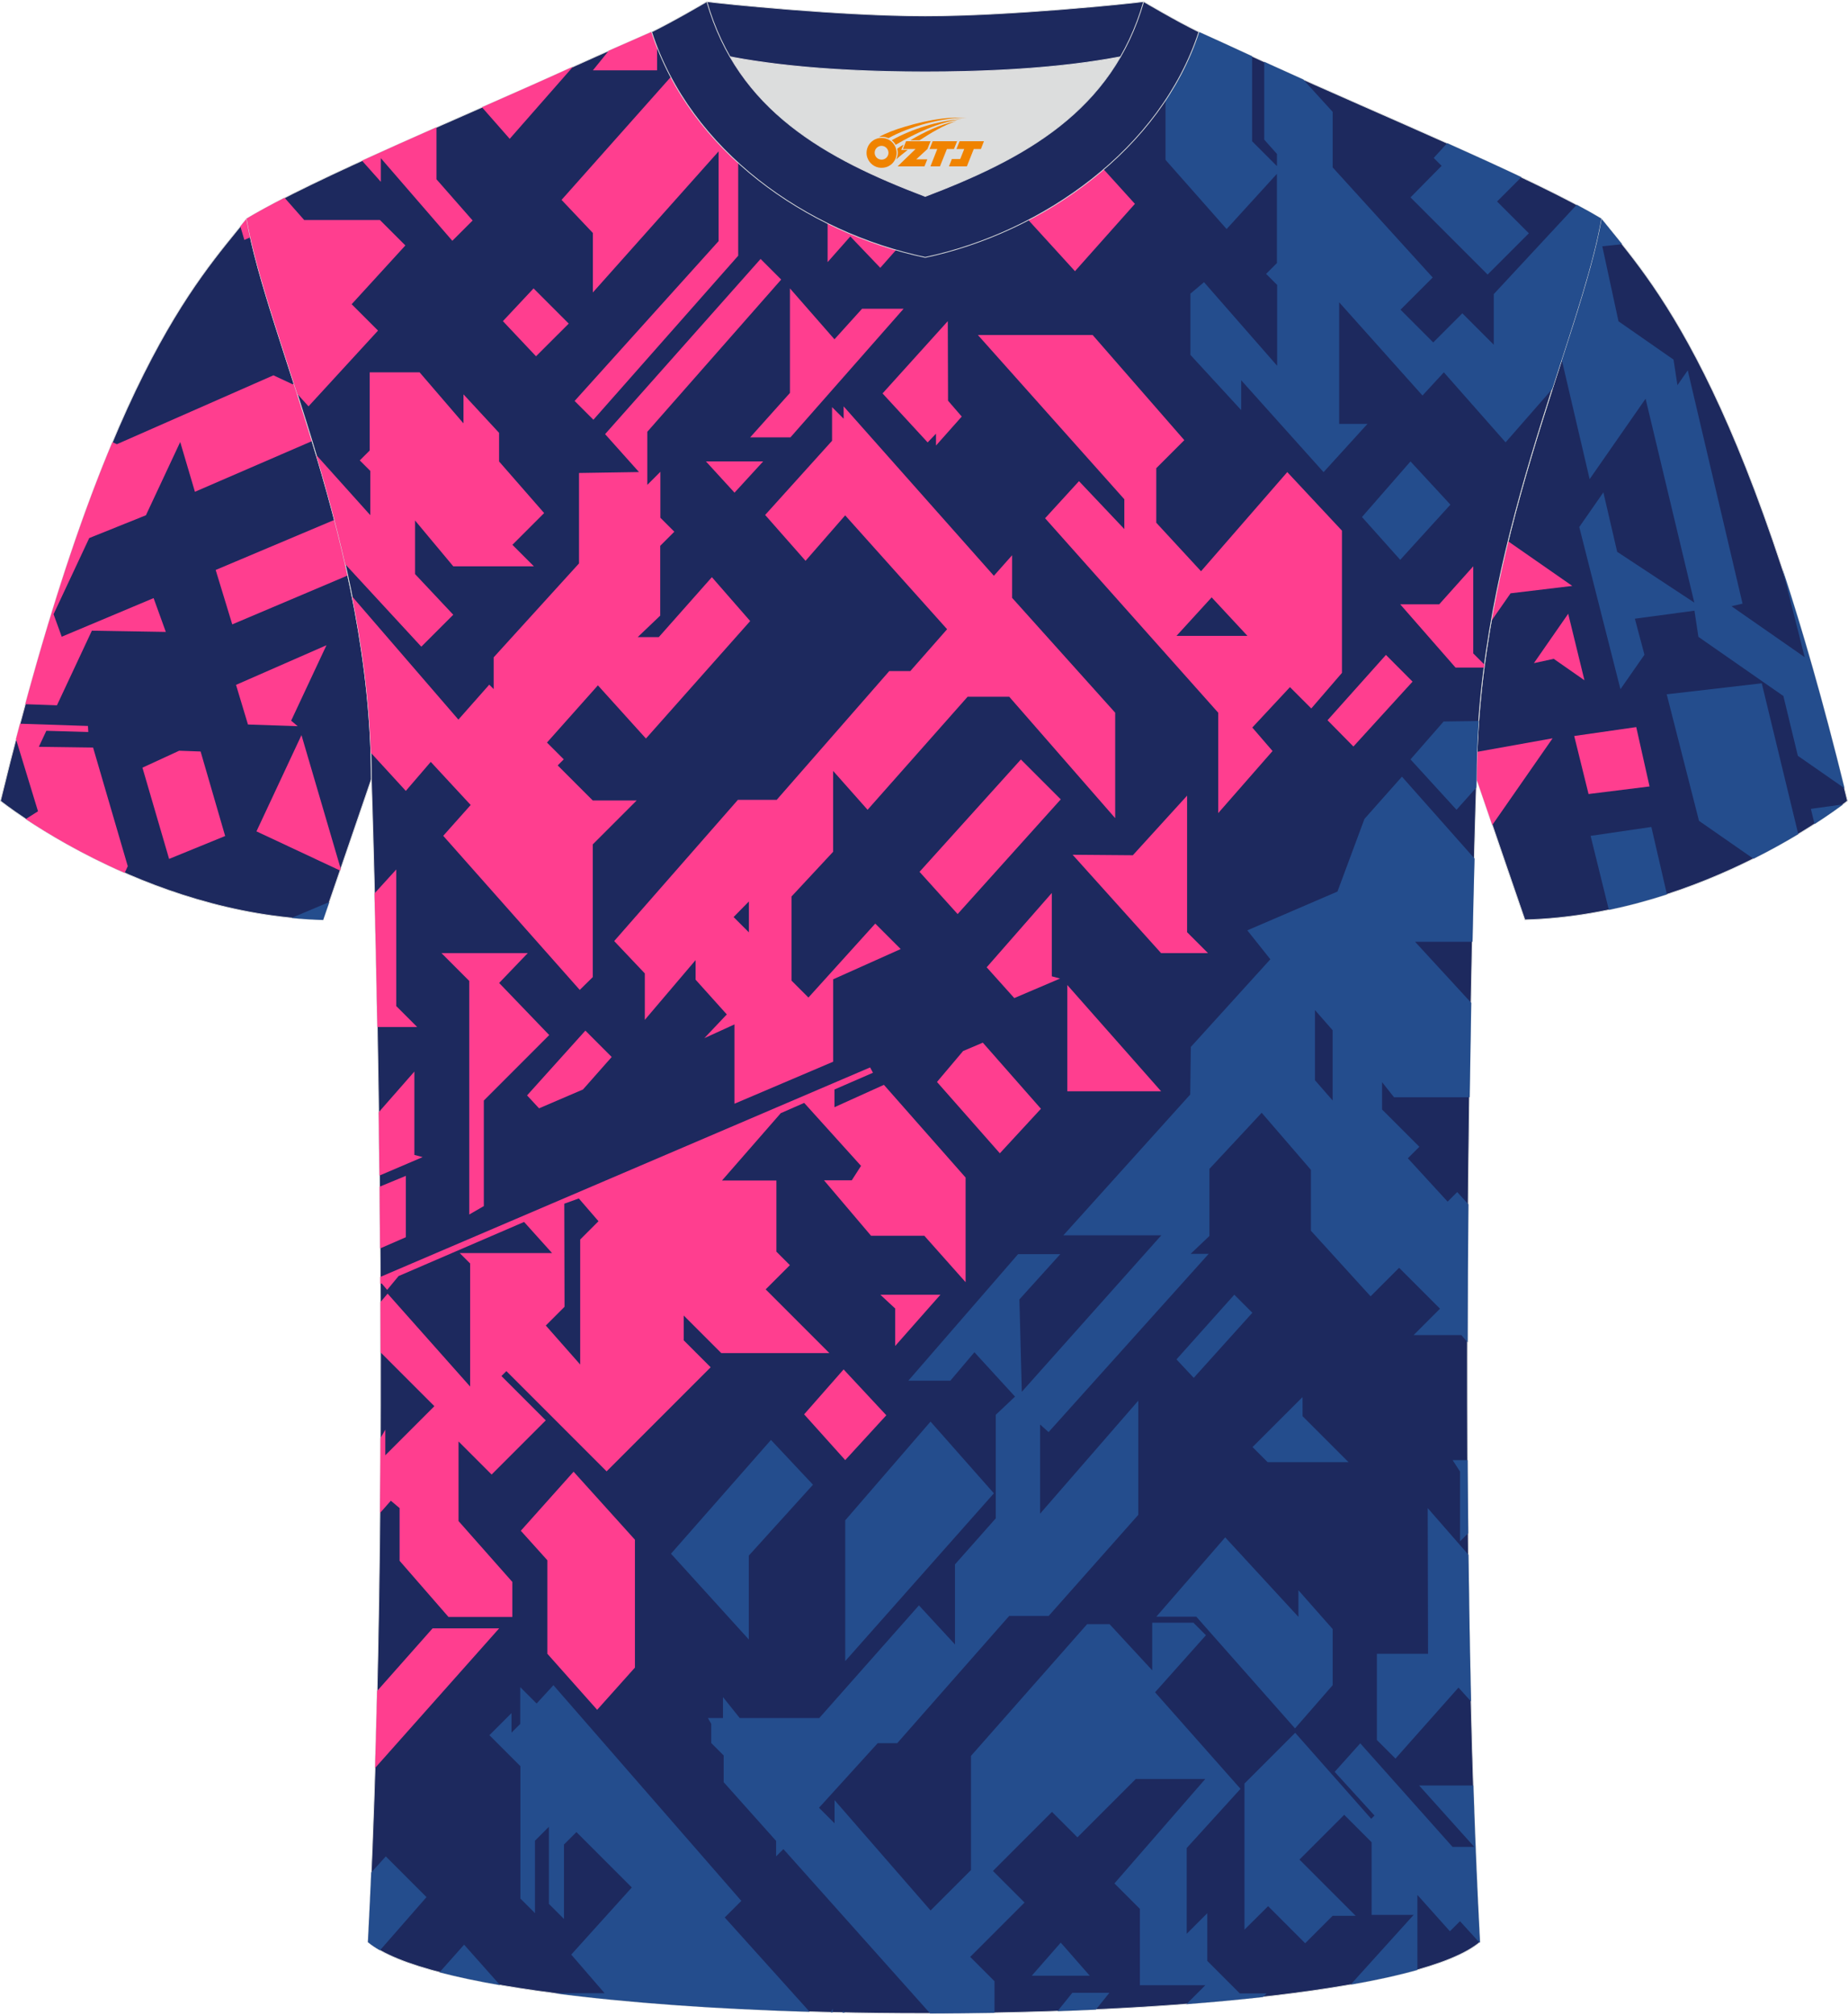 <?xml version="1.0" encoding="utf-8"?>
<!-- Generator: Adobe Illustrator 24.0.1, SVG Export Plug-In . SVG Version: 6.00 Build 0)  -->
<svg xmlns="http://www.w3.org/2000/svg" xmlns:xlink="http://www.w3.org/1999/xlink" version="1.1" id="图层_1" x="0px" y="0px" width="378px" height="412px" viewBox="0 0 377.79 411.35" enable-background="new 0 0 377.79 411.35" xml:space="preserve">
<g>
	
		<path fill-rule="evenodd" clip-rule="evenodd" fill="#1D295E" stroke="#DCDDDD" stroke-width="0.162" stroke-miterlimit="22.926" d="   M327.37,44.47c10.2,12.75,29.25,32.29,50.33,119c0,0-29.08,23.29-65.97,24.31c0,0-7.14-20.75-9.86-28.74   C301.87,111.45,323.1,69.13,327.37,44.47z"/>
	<g>
		<path fill-rule="evenodd" clip-rule="evenodd" fill="#244D8D" d="M340.77,182.56l-3.18-13.77l-12.42,1.82l3.73,15.11    C333.03,184.87,337,183.79,340.77,182.56z"/>
		<polygon fill-rule="evenodd" clip-rule="evenodd" fill="#FF3E8F" points="324.75,162.06 337.22,160.51 334.5,148.38 321.82,150.2       "/>
		<path fill-rule="evenodd" clip-rule="evenodd" fill="#244D8D" d="M331.27,140.64l4.91-7.05l-1.96-7.36l12.18-1.64l0.81,5.35    l17.37,12.09l2.96,12.22l9.53,6.63c-4.35-17.64-8.61-32.44-12.72-44.93l4.58,18.14l-14.96-10.41l2.26-0.53l-11.2-47.67l-2.11,3.03    l-0.8-5.23l-11.25-7.83l-3.31-15.33l4.05-0.42c-1.54-1.93-2.96-3.63-4.24-5.23c-1.37,7.92-4.49,17.67-8.1,28.83l5.7,24.41    l11.44-16.44l9.96,41.67l-15.77-10.38l-2.82-12.15l-4.93,7.08L331.27,140.64L331.27,140.64z M376.77,164.18l-6.57,0.91l0.75,3.1    C373.72,166.41,375.7,164.98,376.77,164.18z"/>
		<path fill-rule="evenodd" clip-rule="evenodd" fill="#244D8D" d="M347.33,167.54l11.13,7.74c3.47-1.73,6.54-3.46,9.16-5.03    l-7.46-30.82l-19.43,2.25L347.33,167.54z"/>
		<path fill-rule="evenodd" clip-rule="evenodd" fill="#FF3E8F" d="M305.07,168.39l12.33-17.72l-15.43,2.77    c-0.06,1.86-0.1,3.72-0.1,5.6C302.66,161.36,303.82,164.75,305.07,168.39L305.07,168.39z M304.86,126.71l3.95-5.67l12.61-1.51    l-13.11-9.12C307.02,115.7,305.84,121.14,304.86,126.71z"/>
		<polygon fill-rule="evenodd" clip-rule="evenodd" fill="#FF3E8F" points="313.58,135.31 320.59,125.22 323.91,138.81     317.63,134.43   "/>
	</g>
	
		<path fill-rule="evenodd" clip-rule="evenodd" fill="#1D295E" stroke="#DCDDDD" stroke-width="0.162" stroke-miterlimit="22.926" d="   M50.42,44.47c-10.2,12.76-29.25,32.3-50.33,119.01c0,0,29.08,23.29,65.97,24.31c0,0,7.14-20.75,9.86-28.74   C75.92,111.45,54.69,69.13,50.42,44.47z"/>
	<g>
		<path fill-rule="evenodd" clip-rule="evenodd" fill="#244D8D" d="M67.32,184.12l-7.72,3.26c2.12,0.21,4.28,0.35,6.46,0.41    L67.32,184.12z"/>
		<path fill-rule="evenodd" clip-rule="evenodd" fill="#FF3E8F" d="M3.27,150.85l4.5,14.74l-2.5,1.58c4.4,2.92,11.39,7.14,20.22,11    l0.63-1.36l-7.09-24.25l-11.09-0.15l1.53-3.27l8.58,0.24l-0.07-1.23L4.1,147.69C3.82,148.73,3.55,149.79,3.27,150.85z"/>
		<polygon fill-rule="evenodd" clip-rule="evenodd" fill="#FF3E8F" points="29.12,156.67 36.63,153.21 41.01,153.37 46.03,170.64     34.57,175.32   "/>
		<path fill-rule="evenodd" clip-rule="evenodd" fill="#FF3E8F" d="M5.17,143.7l6.47,0.23l7.14-15.25l15.12,0.25l-2.5-6.91    l-18.78,7.89l-1.67-4.6l7.29-15.56l11.59-4.66l7.01-14.97l3.01,10.17L63.8,89.93c-1.24-4.05-2.48-7.97-3.7-11.75l-0.31,0.13    l-3.89-1.82L23.89,90.57l-0.9-0.42C17.41,103.45,11.41,120.75,5.17,143.7L5.17,143.7z M49.14,46.06l0.81,2.76l1.24-0.55    c-0.29-1.31-0.55-2.58-0.76-3.81C50.01,44.98,49.58,45.52,49.14,46.06z"/>
		<path fill-rule="evenodd" clip-rule="evenodd" fill="#FF3E8F" d="M44.09,116.27l3.39,11.12l23.61-10    c-0.84-3.86-1.75-7.65-2.72-11.36L44.09,116.27z"/>
		<polygon fill-rule="evenodd" clip-rule="evenodd" fill="#FF3E8F" points="52.43,169.69 69.53,177.7 69.65,177.33 61.63,150.02       "/>
		<polygon fill-rule="evenodd" clip-rule="evenodd" fill="#FF3E8F" points="48.25,139.75 66.74,131.65 59.52,147.07 60.86,148.2     50.69,147.85   "/>
	</g>
	
		<path fill-rule="evenodd" clip-rule="evenodd" fill="#1D295E" stroke="#DCDDDD" stroke-width="0.162" stroke-miterlimit="22.926" d="   M75.22,396.69c5.36-100.98,0.7-237.64,0.7-237.64c0-47.61-21.24-89.92-25.5-114.58c13.63-8.23,45.27-21.25,67.13-31.22   c5.55-2.52,11.68-5.18,15.66-6.93c17.52-0.32,25.34,1.25,55.53,1.25h0.31c30.2,0,38.52-1.57,56.03-1.25   c3.98,1.76,9.6,4.41,15.15,6.93c21.87,9.98,53.5,23,67.13,31.22c-4.27,24.67-25.5,66.97-25.5,114.58c0,0-4.66,136.65,0.7,237.64   C279.51,416.13,98.29,416.13,75.22,396.69z"/>
	<g>
		<path fill-rule="evenodd" clip-rule="evenodd" fill="#244D8D" d="M77.68,398.36l9.51-10.87l-8.32-8.32l-2.97,3.28    c-0.21,4.81-0.43,9.56-0.68,14.24C75.9,397.26,76.73,397.82,77.68,398.36z"/>
		<path fill-rule="evenodd" clip-rule="evenodd" fill="#244D8D" d="M172.73,411.1l-0.34-0.34l-0.19,0.33L172.73,411.1L172.73,411.1z     M170.24,411.05v-0.74l-0.42,0.73L170.24,411.05L170.24,411.05z M165.51,410.92l-17.35-19.27l3.39-3.39l-38.41-44.08l-3.44,3.75    l-3.35-3.35v7.51l-1.78,1.78v-3.99l-4.52,4.52l6.34,6.34v27.05l2.98,2.98v-14.81l2.84-2.84v15.75l3.09,3.09v-15.22l2.54-2.54    l11.32,11.32l-12.38,13.72l6.82,7.89h-10.21C128.46,409.1,146.55,410.36,165.51,410.92L165.51,410.92z M102.22,405.47    c-4.57-0.79-8.71-1.67-12.36-2.62l5.02-5.64L102.22,405.47z"/>
		<polygon fill-rule="evenodd" clip-rule="evenodd" fill="#244D8D" points="137.17,317.31 153.08,334.84 153.08,317.7 166.2,303.21     157.61,294.06   "/>
		<polygon fill-rule="evenodd" clip-rule="evenodd" fill="#FF3E8F" points="164.39,288.83 172.79,298.18 181.19,289.02     172.46,279.65   "/>
		<path fill-rule="evenodd" clip-rule="evenodd" fill="#244D8D" d="M185.69,281.95h8.59l4.92-5.81l8.3,9.06l-3.93,3.72v21.16    l-8.34,9.41v16.37l-7.37-7.99l-20.37,23.02h-16.27l-3.42-4.28v4.28h-3.09l0.69,1.19V356l2.54,2.54V364l10.72,12v3.16l1.49-1.49    l30,33.59c4.4-0.01,8.79-0.05,13.16-0.13v-6.45l-4.97-4.97l11.11-11.11l-6.46-6.46l12.07-12.07l5.2,5.2l11.93-11.93h14.21    l-18.57,21.35l5.2,5.2v15.61h13.37l-3.86,3.86c5.44-0.42,10.68-0.9,15.65-1.46l0.73-0.73h-5.47l-6.64-6.64v-9.75l-4.21,4.21    v-17.53l11-12.1l-17.47-19.73l10.4-11.66l-2.56-2.56h-8.42v9.73l-8.72-9.43h-4.59l-23.74,26.92v23.33l-8.26,8.26l-19.63-22.55    v4.74l-3.18-3.18l12-13.2h3.99l22.89-26h8.07l18.32-20.66v-23.33l-20.07,23.09V290.9l1.73,1.56l32.73-36.43h-3.69l3.84-3.65    v-13.71l10.69-11.47l10.06,11.66v12.44l12.2,13.41l5.83-5.83l8.36,8.36l-5.39,5.39h9.76l1.29,1.5c0.02-9.73,0.07-19.18,0.15-28.21    l-2.29-2.52l-1.96,1.96l-8.13-8.86l2.35-2.35l-7.62-7.62v-5.59l2.44,3.09h15.47c0.1-6.83,0.21-13.29,0.32-19.29l-11.49-12.49    h11.75c0.14-6.51,0.28-12.22,0.41-17l-14.84-16.74l-7.66,8.63l-5.52,14.85l-18.43,7.93l4.71,5.91l-16.26,17.92l-0.12,9.72    l-25.93,28.77h20.02l-28.52,31.98l-0.49-18.88l8.36-9.25h-8.63L185.69,281.95L185.69,281.95z M268.82,206.21l3.61,4.12v14.35    l-3.61-4.13V206.21z"/>
		<polygon fill-rule="evenodd" clip-rule="evenodd" fill="#244D8D" points="172.79,310.49 172.79,339.26 203.18,304.97     190.23,290.31   "/>
		<polygon fill-rule="evenodd" clip-rule="evenodd" fill="#244D8D" points="240.51,277.6 244.04,281.37 256.02,268.07     252.33,264.38   "/>
		<polygon fill-rule="evenodd" clip-rule="evenodd" fill="#244D8D" points="266.28,285.3 256.06,295.52 259.15,298.61     275.69,298.61 266.29,289.21   "/>
		<path fill-rule="evenodd" clip-rule="evenodd" fill="#244D8D" d="M296.96,298.18h3.07c0.03,4.95,0.07,9.93,0.12,14.94l-1.67,1.67    v-14.26L296.96,298.18z"/>
		<path fill-rule="evenodd" clip-rule="evenodd" fill="#244D8D" d="M291.87,307.99l8.33,9.54c0.12,9.98,0.29,20.01,0.53,29.98    l-2.57-2.84l-12.88,14.51l-3.8-3.8v-17.61h10.46L291.87,307.99z"/>
		<polygon fill-rule="evenodd" clip-rule="evenodd" fill="#244D8D" points="236.39,330.18 244.56,330.18 264.74,353.01     272.44,344.18 272.44,332.71 265.44,324.78 265.44,330.22 250.47,313.97   "/>
		<polygon fill-rule="evenodd" clip-rule="evenodd" fill="#244D8D" points="210.93,403.55 222.78,403.55 216.85,396.79   "/>
		<path fill-rule="evenodd" clip-rule="evenodd" fill="#244D8D" d="M219.21,407.05h7.58l-2.75,3.42c-2.59,0.12-5.2,0.23-7.84,0.32    L219.21,407.05z"/>
		<path fill-rule="evenodd" clip-rule="evenodd" fill="#244D8D" d="M254.41,394.14v-29.86l10.37-10.37l15.54,17.58l0.67-0.67    l-8.14-8.93l5.23-5.83l18.87,21.17h4.44l-11.28-12.56h11.09c0.35,10.92,0.8,21.66,1.35,32.02c-0.03,0.03-0.07,0.05-0.11,0.08    l-3.97-4.36l-2.06,2.06l-6.65-7.43v15.32c-3.93,1.11-8.53,2.11-13.65,3.01l12.88-14.25h-8.59v-14.85l-5.6-5.6l-9.15,9.15    l11.49,11.49h-4.71l-5.61,5.61l-7.58-7.58L254.41,394.14z"/>
		<path fill-rule="evenodd" clip-rule="evenodd" fill="#244D8D" d="M288.35,154.98l9.41,10.3l4.05-4.54l0.06-1.7    c0-4.01,0.15-7.98,0.43-11.9l-7.18,0.1L288.35,154.98z"/>
		<polygon fill-rule="evenodd" clip-rule="evenodd" fill="#FF3E8F" points="301.18,115.52 301.18,133.33 303.47,135.62     303.39,136.22 297.56,136.22 286.25,123.29 294.22,123.29   "/>
		<polygon fill-rule="evenodd" clip-rule="evenodd" fill="#244D8D" points="278.43,105.45 286.25,114.2 296.51,102.92 288.35,94.09       "/>
		<path fill-rule="evenodd" clip-rule="evenodd" fill="#244D8D" d="M243.36,59.8v12.52l10.38,11.28v-6.1l16.84,18.78l8.97-9.86    h-5.78V61.57l17.03,19.05l4.37-4.74l12.62,14.31l9.54-10.9c4.39-13.68,8.42-25.51,10.03-34.82c-1.48-0.89-3.16-1.84-5.03-2.83    L305.37,59.9v10.34l-6.42-6.42L293,69.77l-6.69-6.69l6.58-6.58L272.44,34V22.65l-6.03-6.62c-2.13-0.95-4.19-1.88-6.18-2.79    l-1.78-0.81v15.9l2.6,2.92v2.49l-5.08-5.08V11.29c-4.07-1.87-7.93-3.67-10.89-4.98c-2.42-0.04-4.66-0.05-6.81-0.03v26.18    l12.49,14.14l10.28-11.28v18.23l-2.21,2.21l2.26,2.26v16.52l-14.95-17.08L243.36,59.8z"/>
		<path fill-rule="evenodd" clip-rule="evenodd" fill="#244D8D" d="M288.35,40.13l15.77,15.77l8.43-8.43l-6.5-6.5l4.97-4.97    c-4.7-2.23-9.85-4.57-15.18-6.95l-2.74,3.02l1.61,1.61L288.35,40.13z"/>
		<path fill-rule="evenodd" clip-rule="evenodd" fill="#FF3E8F" d="M76.68,361.1l25.36-28.53H88.43L77.1,345.36    C76.98,350.63,76.84,355.88,76.68,361.1z"/>
		<polygon fill-rule="evenodd" clip-rule="evenodd" fill="#FF3E8F" points="106.47,312.62 117.26,300.55 129.8,314.45 129.8,340.58     122.08,349.21 111.9,337.76 111.9,318.65   "/>
		<path fill-rule="evenodd" clip-rule="evenodd" fill="#FF3E8F" d="M91.68,330.23h13.06v-7.15l-11-12.44v-16.27l6.76,6.76    l11.07-11.07l-9.06-9.06l1.01-1.01l20.49,20.49l21.27-21.27l-5.5-5.5v-5.07l7.67,7.67h22.1l-13.02-13.02l4.95-4.95l-2.76-2.76    v-14.54H147.6l12.01-13.76l4.79-2.1l11.62,12.87l-1.89,2.95h-5.68l9.62,11.33h10.89l8.44,9.49v-21.38l-16.7-18.95l-10.11,4.57    v-3.62l7.87-3.42l-0.58-1.09L77.74,260.75l0.01,1.43l0.27-0.11l1.13,1.32l2.33-2.82l25.66-11.06l5.72,6.36H93.98l2.13,2.13v25.15    l-16.87-18.99l-1.47,1.74c0.01,3.38,0.02,6.81,0.03,10.26l11,11l-10.03,10.03v-5.23l-0.99,1.72c-0.02,5.07-0.05,10.18-0.1,15.32    l2.22-2.52l1.79,1.51v10.77L91.68,330.23L91.68,330.23z M115.36,245.78l2.97-1.07l4.02,4.65l-3.74,3.74v25.55l-7.03-7.97    l3.83-3.83L115.36,245.78z"/>
		<polygon fill-rule="evenodd" clip-rule="evenodd" fill="#FF3E8F" points="179.97,264.38 192.25,264.38 183,274.86 183,267.2   "/>
		<polygon fill-rule="evenodd" clip-rule="evenodd" fill="#FF3E8F" points="191.55,220.9 196.89,214.58 200.92,212.87 212.8,226.38     204.4,235.48   "/>
		<polygon fill-rule="evenodd" clip-rule="evenodd" fill="#FF3E8F" points="271.39,146.98 276.68,152.35 288.77,139.09     283.33,133.63   "/>
		<path fill-rule="evenodd" clip-rule="evenodd" fill="#FF3E8F" d="M77.71,254.92l5.26-2.29v-12.54l-5.37,2.22    C77.64,246.43,77.68,250.63,77.71,254.92z"/>
		<path fill-rule="evenodd" clip-rule="evenodd" fill="#FF3E8F" d="M77.42,227.09l7.29-8.31v17.03l1.69,0.45l-8.82,3.77    C77.53,235.6,77.48,231.28,77.42,227.09z"/>
		<polygon fill-rule="evenodd" clip-rule="evenodd" fill="#FF3E8F" points="90.25,194.57 95.93,200.26 95.93,247.99 98.91,246.27     98.91,224.7 112.28,211.32 102.04,200.67 107.89,194.57   "/>
		<polygon fill-rule="evenodd" clip-rule="evenodd" fill="#FF3E8F" points="107.75,223.65 110.2,226.29 119.18,222.44 125.05,215.8     119.67,210.41   "/>
		<path fill-rule="evenodd" clip-rule="evenodd" fill="#FF3E8F" d="M125.56,192.11l6.26,6.61v9.49L142.2,196v4l6.38,7.1l-4.59,4.85    l6.16-2.81v16.21l20.18-8.59v-16.84l13.8-6.18l-5.2-5.2l-13.66,15.11l-3.46-3.46V183l8.51-9.14v-16.52l7.04,7.94l20.45-23.1h8.51    l21.66,24.81v-21.55l-21.07-23.47v-8.71l-3.73,4.2l-30.71-34.62v2.52l-2.37-2.37v6.88l-13.68,15.16l8.26,9.37l8.1-9.29    l20.84,23.27l-7.52,8.55h-4.3l-23.02,26.32h-7.93L125.56,192.11L125.56,192.11z M149.97,187.2l3.13-3.19v6.32L149.97,187.2z"/>
		<polygon fill-rule="evenodd" clip-rule="evenodd" fill="#FF3E8F" points="187.98,177.96 195.77,186.59 216.85,163.15 208.7,155       "/>
		<path fill-rule="evenodd" clip-rule="evenodd" fill="#FF3E8F" d="M249.04,145.44v20.52l11.11-12.69l-4.14-4.8l7.7-8.26l4.36,4.36    l6.27-7.27v-29.06l-11.18-11.97l-17.63,20.26l-9.15-9.91V95.47l5.73-5.73l-18.74-21.49h-23.46l29.94,33.57v6.09l-9.27-9.79    l-6.93,7.58L249.04,145.44L249.04,145.44z M240.51,129.74l7.19-7.87l7.32,7.87H240.51z"/>
		<polygon fill-rule="evenodd" clip-rule="evenodd" fill="#FF3E8F" points="206.54,40.71 219.76,55.21 232.01,41.45 218.8,26.87       "/>
		<path fill-rule="evenodd" clip-rule="evenodd" fill="#FF3E8F" d="M166.57,40.01l2.62,2.62v10.73l4.64-5.25l6.13,6.41l17.42-19.69    V21.39l8.47-9.23l-4.08-4.69c-2.24,0.04-4.64,0.07-7.2,0.08l-8.37,9.14v1.52l-8.69,9.83h-1.33L166.57,40.01z"/>
		<polygon fill-rule="evenodd" clip-rule="evenodd" fill="#FF3E8F" points="180.42,80.19 189.64,90.2 191.35,88.42 191.35,90.84     196.61,84.92 193.81,81.68 193.76,65.42   "/>
		<polygon fill-rule="evenodd" clip-rule="evenodd" fill="#FF3E8F" points="176.23,62.89 184.72,62.89 161.59,89.17 153.36,89.17     161.49,80.09 161.49,58.73 170.59,69.13   "/>
		<polygon fill-rule="evenodd" clip-rule="evenodd" fill="#FF3E8F" points="144.32,94.09 156.01,94.09 150.16,100.47   "/>
		<path fill-rule="evenodd" clip-rule="evenodd" fill="#FF3E8F" d="M77.15,209.67h8.13l-4.27-4.27v-27.92l-4.44,4.88    C76.76,189.99,76.96,199.22,77.15,209.67z"/>
		<path fill-rule="evenodd" clip-rule="evenodd" fill="#FF3E8F" d="M75.82,153.63l7.14,7.79l5.1-5.93l8.16,8.81l-5.61,6.3    l27.91,31.49l2.66-2.62v-27.12l8.97-8.97h-8.97l-7.17-7.17l1.24-1.24l-3.43-3.43l10.41-11.69l9.82,10.87l21.31-24.01l-7.83-8.97    l-10.85,12.25h-4.31l4.6-4.39v-14.27l2.88-2.88L135,105.6v-9.39l-2.67,2.67V88.03l27.37-31.11l-4.21-4.21l-31.79,35.8l6.93,7.75    l-12.26,0.19v18.48l-17.45,19.2v6.48l-0.9-0.9l-6.31,7.14l-21.73-25.17C74.02,131.91,75.46,142.61,75.82,153.63z"/>
		<path fill-rule="evenodd" clip-rule="evenodd" fill="#FF3E8F" d="M70.58,115.1l15.55,16.85l6.53-6.53l-7.81-8.31v-10.95l7.81,9.36    h16.48l-4.39-4.39l6.49-6.49l-9.21-10.54v-5.85l-7.28-7.87v5.93l-8.97-10.43h-10.2v15.97l-2.03,2.03l2.15,2.15v9.04L64.66,92.78    C66.77,99.87,68.82,107.33,70.58,115.1z"/>
		<polygon fill-rule="evenodd" clip-rule="evenodd" fill="#FF3E8F" points="102.81,65.42 109.08,58.73 116.27,65.92 109.58,72.6       "/>
		<path fill-rule="evenodd" clip-rule="evenodd" fill="#FF3E8F" d="M117.47,81.73l3.84,3.84l29.6-33.52V31.86l15.29-16.33    l-1.38-1.38V7.17c-11.09-0.39-18.14-0.92-27.68-0.9l5.76,5.76h-2.66L114.8,40.64l6.4,6.76v12.16l25.71-28.84v18.34L117.47,81.73    L117.47,81.73z M124.45,10.16c3.3-1.46,6.41-2.81,8.76-3.85l1.12-0.02v7.88H121.2L124.45,10.16z"/>
		<path fill-rule="evenodd" clip-rule="evenodd" fill="#FF3E8F" d="M92.47,49l4.15-4.15l-7.39-8.42V25.81    c-5.2,2.3-10.35,4.59-15.22,6.82l3.85,4.32v-4.83L92.47,49L92.47,49z M98.53,21.71l5.67,6.45l12.94-14.74    C111.42,16.03,105.06,18.84,98.53,21.71z"/>
		<path fill-rule="evenodd" clip-rule="evenodd" fill="#FF3E8F" d="M58.18,40.21l4,4.54h15.49l5.2,5.2L71.89,61.96l5.39,5.39    L63.07,82.83l-2.29-2.52c-4.52-14.11-8.71-26.3-10.36-35.85C52.59,43.16,55.21,41.73,58.18,40.21z"/>
		<polygon fill-rule="evenodd" clip-rule="evenodd" fill="#FF3E8F" points="219.28,174.47 237.36,194.57 246.95,194.57     242.68,190.3 242.68,162.39 231.59,174.57   "/>
		<polygon fill-rule="evenodd" clip-rule="evenodd" fill="#FF3E8F" points="218.19,222.81 237.37,222.81 218.19,201.09   "/>
		<polygon fill-rule="evenodd" clip-rule="evenodd" fill="#FF3E8F" points="201.71,197.47 215.02,182.28 215.02,199.31     216.71,199.77 207.35,203.76   "/>
	</g>
	<path fill-rule="evenodd" clip-rule="evenodd" fill="#DCDDDD" d="M149.24,11.39c8.45,14.62,23.39,22.27,39.91,28.55   c16.55-6.29,31.47-13.92,39.91-28.56c-8.65,1.66-21.45,3.09-39.91,3.09C170.68,14.48,157.89,13.05,149.24,11.39z"/>
	
		<path fill-rule="evenodd" clip-rule="evenodd" fill="#1D295E" stroke="#DCDDDD" stroke-width="0.162" stroke-miterlimit="22.926" d="   M189.15,3.05c-17.28,0-41.77-2.53-44.65-2.93c0,0-5.53,4.46-11.29,6.19c0,0,11.78,8.17,55.94,8.17s55.94-8.17,55.94-8.17   c-5.76-1.72-11.29-6.19-11.29-6.19C230.91,0.52,206.43,3.05,189.15,3.05z"/>
	
		<path fill-rule="evenodd" clip-rule="evenodd" fill="#1D295E" stroke="#DCDDDD" stroke-width="0.162" stroke-miterlimit="22.926" d="   M189.15,52.39c23.96-5.08,48.14-22.11,55.94-46.08c-4.43-2.13-11.29-6.19-11.29-6.19c-6.4,22.33-24.3,32.07-44.65,39.81   c-20.33-7.73-38.26-17.52-44.65-39.81c0,0-6.86,4.05-11.29,6.19C141.12,30.66,164.8,47.24,189.15,52.39z"/>
	
</g>
<g id="图层_x0020_1">
	<path fill="#F08300" d="M177.33,32.05c0.416,1.136,1.472,1.984,2.752,2.032c0.144,0,0.304,0,0.448-0.016h0.016   c0.016,0,0.064,0,0.128-0.016c0.032,0,0.048-0.016,0.08-0.016c0.064-0.016,0.144-0.032,0.224-0.048c0.016,0,0.016,0,0.032,0   c0.192-0.048,0.4-0.112,0.576-0.208c0.192-0.096,0.4-0.224,0.608-0.384c0.672-0.56,1.104-1.408,1.104-2.352   c0-0.224-0.032-0.448-0.08-0.672l0,0C183.17,30.17,183.12,30,183.04,29.82C182.57,28.73,181.49,27.97,180.22,27.97C178.53,27.97,177.15,29.34,177.15,31.04C177.15,31.39,177.21,31.73,177.33,32.05L177.33,32.05L177.33,32.05z M181.63,31.07L181.63,31.07C181.6,31.85,180.94,32.45,180.16,32.41C179.37,32.38,178.78,31.73,178.81,30.94c0.032-0.784,0.688-1.376,1.472-1.344   C181.05,29.63,181.66,30.3,181.63,31.07L181.63,31.07z"/>
	<polygon fill="#F08300" points="195.66,28.65 ,195.02,30.24 ,193.58,30.24 ,192.16,33.79 ,190.21,33.79 ,191.61,30.24 ,190.03,30.24    ,190.67,28.65"/>
	<path fill="#F08300" d="M197.63,23.92c-1.008-0.096-3.024-0.144-5.056,0.112c-2.416,0.304-5.152,0.912-7.616,1.664   C182.91,26.3,181.04,27.02,179.69,27.79C179.89,27.76,180.08,27.74,180.27,27.74c0.48,0,0.944,0.112,1.36,0.288   C185.73,25.71,192.93,23.66,197.63,23.92L197.63,23.92L197.63,23.92z"/>
	<path fill="#F08300" d="M183.1,29.39c4-2.368,8.88-4.672,13.488-5.248c-4.608,0.288-10.224,2-14.288,4.304   C182.62,28.7,182.89,29.02,183.1,29.39C183.1,29.39,183.1,29.39,183.1,29.39z"/>
	<polygon fill="#F08300" points="201.15,28.65 ,200.53,30.24 ,199.07,30.24 ,197.66,33.79 ,197.2,33.79 ,195.69,33.79 ,194,33.79    ,194.59,32.29 ,196.3,32.29 ,197.12,30.24 ,195.53,30.24 ,196.17,28.65"/>
	<polygon fill="#F08300" points="190.24,28.65 ,189.6,30.24 ,187.31,32.35 ,189.57,32.35 ,188.99,33.79 ,183.5,33.79 ,187.17,30.24    ,184.59,30.24 ,185.23,28.65"/>
	<path fill="#F08300" d="M195.52,24.51c-3.376,0.752-6.464,2.192-9.424,3.952h1.888C190.41,26.89,192.75,25.46,195.52,24.51z    M184.72,29.33C184.09,29.71,184.03,29.76,183.42,30.17c0.064,0.256,0.112,0.544,0.112,0.816c0,0.496-0.112,0.976-0.32,1.392   c0.176-0.16,0.32-0.304,0.432-0.4c0.272-0.24,0.768-0.64,1.6-1.296l0.32-0.256H184.24l0,0L184.72,29.33L184.72,29.33L184.72,29.33z"/>
</g>
</svg>